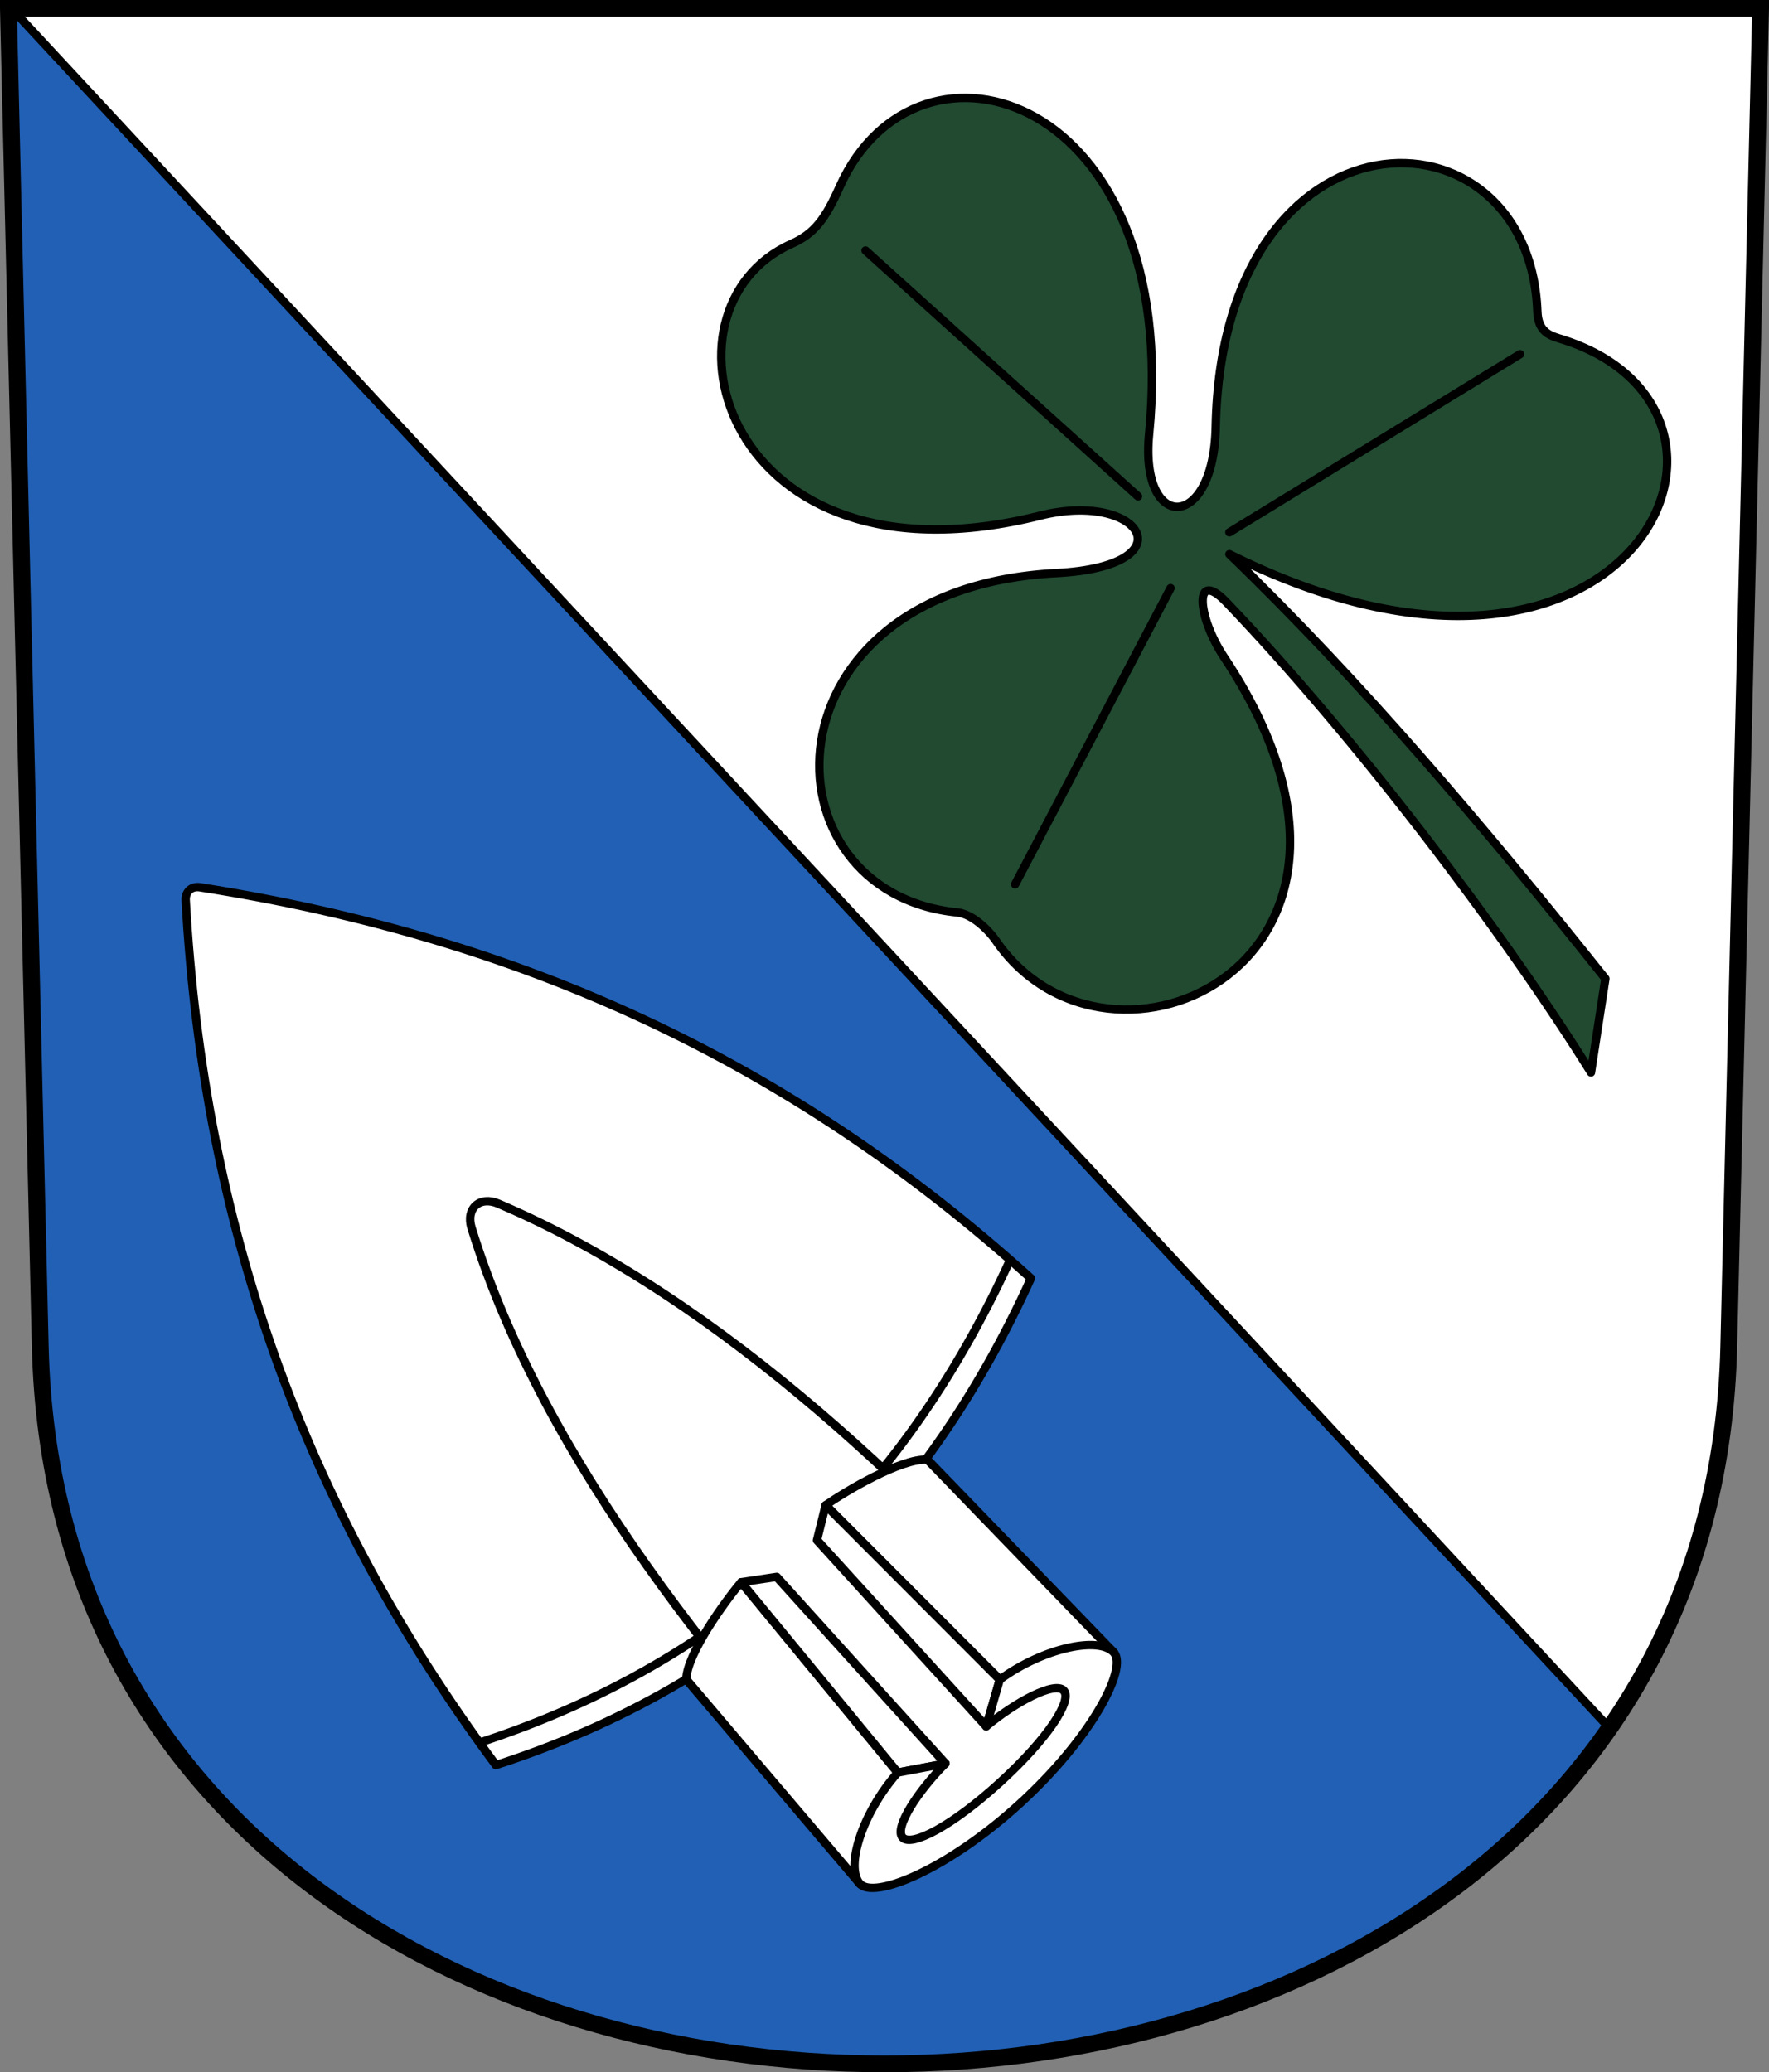 <?xml version="1.0" encoding="UTF-8" standalone="no"?>
<!-- Created with Inkscape (http://www.inkscape.org/) -->
<svg
   xmlns:svg="http://www.w3.org/2000/svg"
   xmlns="http://www.w3.org/2000/svg"
   xmlns:xlink="http://www.w3.org/1999/xlink"
   version="1.0"
   width="210.667"
   height="246.763"
   id="svg2780">
  <rect width="100%" height="100%" fill="#808080" stroke="none"/>
  <defs
     id="defs2782" />
  <g
     transform="translate(-27.269,-803.331)"
     id="layer1">
    <path
       d="M 28.269,804.331 L 32.063,963.712 C 34.773,1077.555 230.432,1077.555 233.142,963.712 L 236.936,804.331 L 28.269,804.331 z"
       id="path3282"
       style="fill:#ffffff;fill-opacity:1;fill-rule:evenodd;stroke:none;stroke-width:2;stroke-linecap:butt;stroke-miterlimit:4;stroke-dashoffset:0;stroke-opacity:1" />
    <path
       d="M 28.625,0 L 28.281,0.312 L 32.062,159.375 C 34.345,255.243 173.446,270.374 218.938,204.781 L 28.625,0 z"
       transform="translate(0,804.331)"
       id="rect5743"
       style="opacity:1;color:#000000;fill:#2160b5;fill-opacity:1;fill-rule:evenodd;stroke:#000000;stroke-width:1px;stroke-linecap:butt;stroke-linejoin:miter;marker:none;marker-start:none;marker-mid:none;marker-end:none;stroke-miterlimit:4;stroke-dasharray:none;stroke-dashoffset:0;stroke-opacity:1;visibility:visible;display:inline;overflow:visible;enable-background:accumulate" />
    <g
       transform="matrix(0.509,-0.463,0.447,0.492,-374.168,569.52)"
       id="g3431"
       style="fill:none;fill-opacity:1;stroke:#000000;stroke-width:1.478;stroke-opacity:1">
      <path
         d="M 186.605,960.237 C 181.087,902.53 161.045,853.765 125.687,808.255 C 124.72,807.011 123.262,807.05 122.317,808.255 C 86.838,853.537 66.944,902.53 61.426,960.237 C 103.218,979.866 144.859,978.835 186.605,960.237 z"
         id="path4911"
         style="fill:#ffffff;fill-opacity:1;fill-rule:evenodd;stroke:#000000;stroke-width:1.478px;stroke-linecap:butt;stroke-linejoin:round;stroke-opacity:1" />
      <path
         d="M 62.054,955.34 C 103.417,974.564 144.633,973.562 185.951,955.337"
         id="path4823"
         style="fill:none;fill-opacity:1;fill-rule:evenodd;stroke:#000000;stroke-width:1.478px;stroke-linecap:butt;stroke-linejoin:round;stroke-opacity:1" />
      <path
         d="M 100.962,1021.1 L 123.768,1025.654 L 146.803,1021.1 C 147.84,977.365 144.771,926.116 127.072,886.119 C 125.608,882.811 122.31,882.825 120.819,886.119 C 102.704,926.138 100.601,977.358 100.962,1021.1 z"
         id="path4396"
         style="fill:#ffffff;fill-opacity:1;fill-rule:evenodd;stroke:#000000;stroke-width:1.478px;stroke-linecap:butt;stroke-linejoin:miter;stroke-opacity:1" />
      <path
         d="M 95.778,971.827 L 94.242,1019.835 L 112.035,1009.673 L 114.125,965.568 C 109.933,966.137 98.924,968.471 95.778,971.827 z"
         id="path4924"
         style="fill:#ffffff;fill-opacity:1;fill-rule:evenodd;stroke:#000000;stroke-width:1.477;stroke-linecap:butt;stroke-linejoin:round;stroke-miterlimit:4;stroke-dasharray:none;stroke-opacity:1" />
      <path
         d="M 114.125,965.568 L 119.293,969.148 L 119.193,1014.23 L 112.035,1009.673 L 114.125,965.568 z"
         id="rect4377"
         style="color:#000000;fill:#ffffff;fill-opacity:1;fill-rule:evenodd;stroke:#000000;stroke-width:1.477;stroke-linecap:butt;stroke-linejoin:round;marker:none;marker-start:none;marker-mid:none;marker-end:none;stroke-miterlimit:4;stroke-dashoffset:0;stroke-opacity:1;visibility:visible;display:inline;overflow:visible;enable-background:accumulate" />
      <use
         transform="matrix(-1,1.6322685e-3,-1.8139861e-3,1,249.783,-0.204)"
         id="use4380"
         style="fill:#ffffff;fill-opacity:1;stroke:#000000;stroke-width:1.506;stroke-opacity:1"
         x="0"
         y="0"
         width="248.031"
         height="248.031"
         xlink:href="#path4924" />
      <use
         transform="matrix(-1,1.6322685e-3,-1.8139861e-3,1,249.783,-0.204)"
         id="use4382"
         style="fill:#ffffff;fill-opacity:1;stroke:#000000;stroke-width:1.506;stroke-opacity:1"
         x="0"
         y="0"
         width="248.031"
         height="248.031"
         xlink:href="#rect4377" />
      <path
         d="M 123.959,1028.504 C 140.813,1028.491 153.688,1023.613 153.691,1019.786 C 153.695,1015.877 145.265,1010.693 135.917,1009.653 L 128.75,1014.222 C 135.335,1014.509 142.839,1016.476 142.837,1018.826 C 142.835,1021.171 135.251,1023.286 123.963,1023.296 C 112.676,1023.305 105.095,1021.202 105.098,1018.857 C 105.1,1016.507 112.607,1014.528 119.193,1014.23 L 112.035,1009.673 C 102.684,1010.728 94.246,1015.926 94.242,1019.835 C 94.238,1023.661 107.105,1028.518 123.959,1028.504 z"
         id="path4918"
         style="fill:#ffffff;fill-opacity:1;fill-rule:evenodd;stroke:#000000;stroke-width:1.477;stroke-linecap:butt;stroke-linejoin:round;stroke-miterlimit:4;stroke-dasharray:none;stroke-opacity:1" />
    </g>
    <g
       transform="translate(-3.491,-8.479)"
       id="g5736">
      <path
         d="M 220.226,135.184 L 221.942,124.016 C 207.593,106.015 192.916,88.669 177.165,73.471 C 225.039,97.339 244.204,56.202 216.498,47.8 C 215.152,47.392 213.93,46.864 213.843,44.589 C 212.876,19.047 176.3,19.14 175.54,58.297 C 175.305,70.866 166.468,70.853 167.605,59.179 C 171.556,18.602 140.015,9.018 130.751,29.731 C 129.038,33.561 127.752,35.303 125.02,36.52 C 107.861,44.161 116.783,78.369 154.644,68.877 C 166.751,65.842 172.383,74.901 156.562,75.724 C 121.214,77.555 121.156,113.769 144.769,116.134 C 146.483,116.307 148.399,118.096 149.376,119.515 C 162.8,139.014 200.629,122.034 176.542,85.753 C 173.304,80.877 172.871,75.077 176.813,79.193 C 191.858,94.904 209.484,117.964 220.226,135.184 z"
         transform="translate(0,804.331)"
         id="path5298"
         style="fill:#214a31;fill-opacity:1;fill-rule:evenodd;stroke:#000000;stroke-width:1px;stroke-linecap:butt;stroke-linejoin:round;stroke-opacity:1" />
      <path
         d="M 170.161,77.517 L 151.646,112.784"
         transform="translate(0,804.331)"
         id="path5300"
         style="fill:none;fill-opacity:0.75;fill-rule:evenodd;stroke:#000000;stroke-width:0.999;stroke-linecap:round;stroke-linejoin:miter;stroke-miterlimit:4;stroke-dasharray:none;stroke-opacity:1" />
      <path
         d="M 177.165,70.866 L 211.776,49.657"
         transform="translate(0,804.331)"
         id="path5302"
         style="fill:none;fill-opacity:0.75;fill-rule:evenodd;stroke:#000000;stroke-width:0.999;stroke-linecap:round;stroke-linejoin:miter;stroke-miterlimit:4;stroke-dasharray:none;stroke-opacity:1" />
      <path
         d="M 133.837,37.313 L 166.282,66.585"
         transform="translate(0,804.331)"
         id="path5304"
         style="fill:none;fill-opacity:0.75;fill-rule:evenodd;stroke:#000000;stroke-width:0.999;stroke-linecap:round;stroke-linejoin:miter;stroke-miterlimit:4;stroke-dasharray:none;stroke-opacity:1" />
    </g>
    <path
       d="M 28.269,804.331 L 32.063,963.712 C 34.773,1077.555 230.432,1077.555 233.142,963.712 L 236.936,804.331 L 28.269,804.331 z"
       id="path5748"
       style="fill:none;fill-opacity:1;fill-rule:evenodd;stroke:#000000;stroke-width:2;stroke-linecap:butt;stroke-miterlimit:4;stroke-dashoffset:0;stroke-opacity:1" />
  </g>
</svg>
